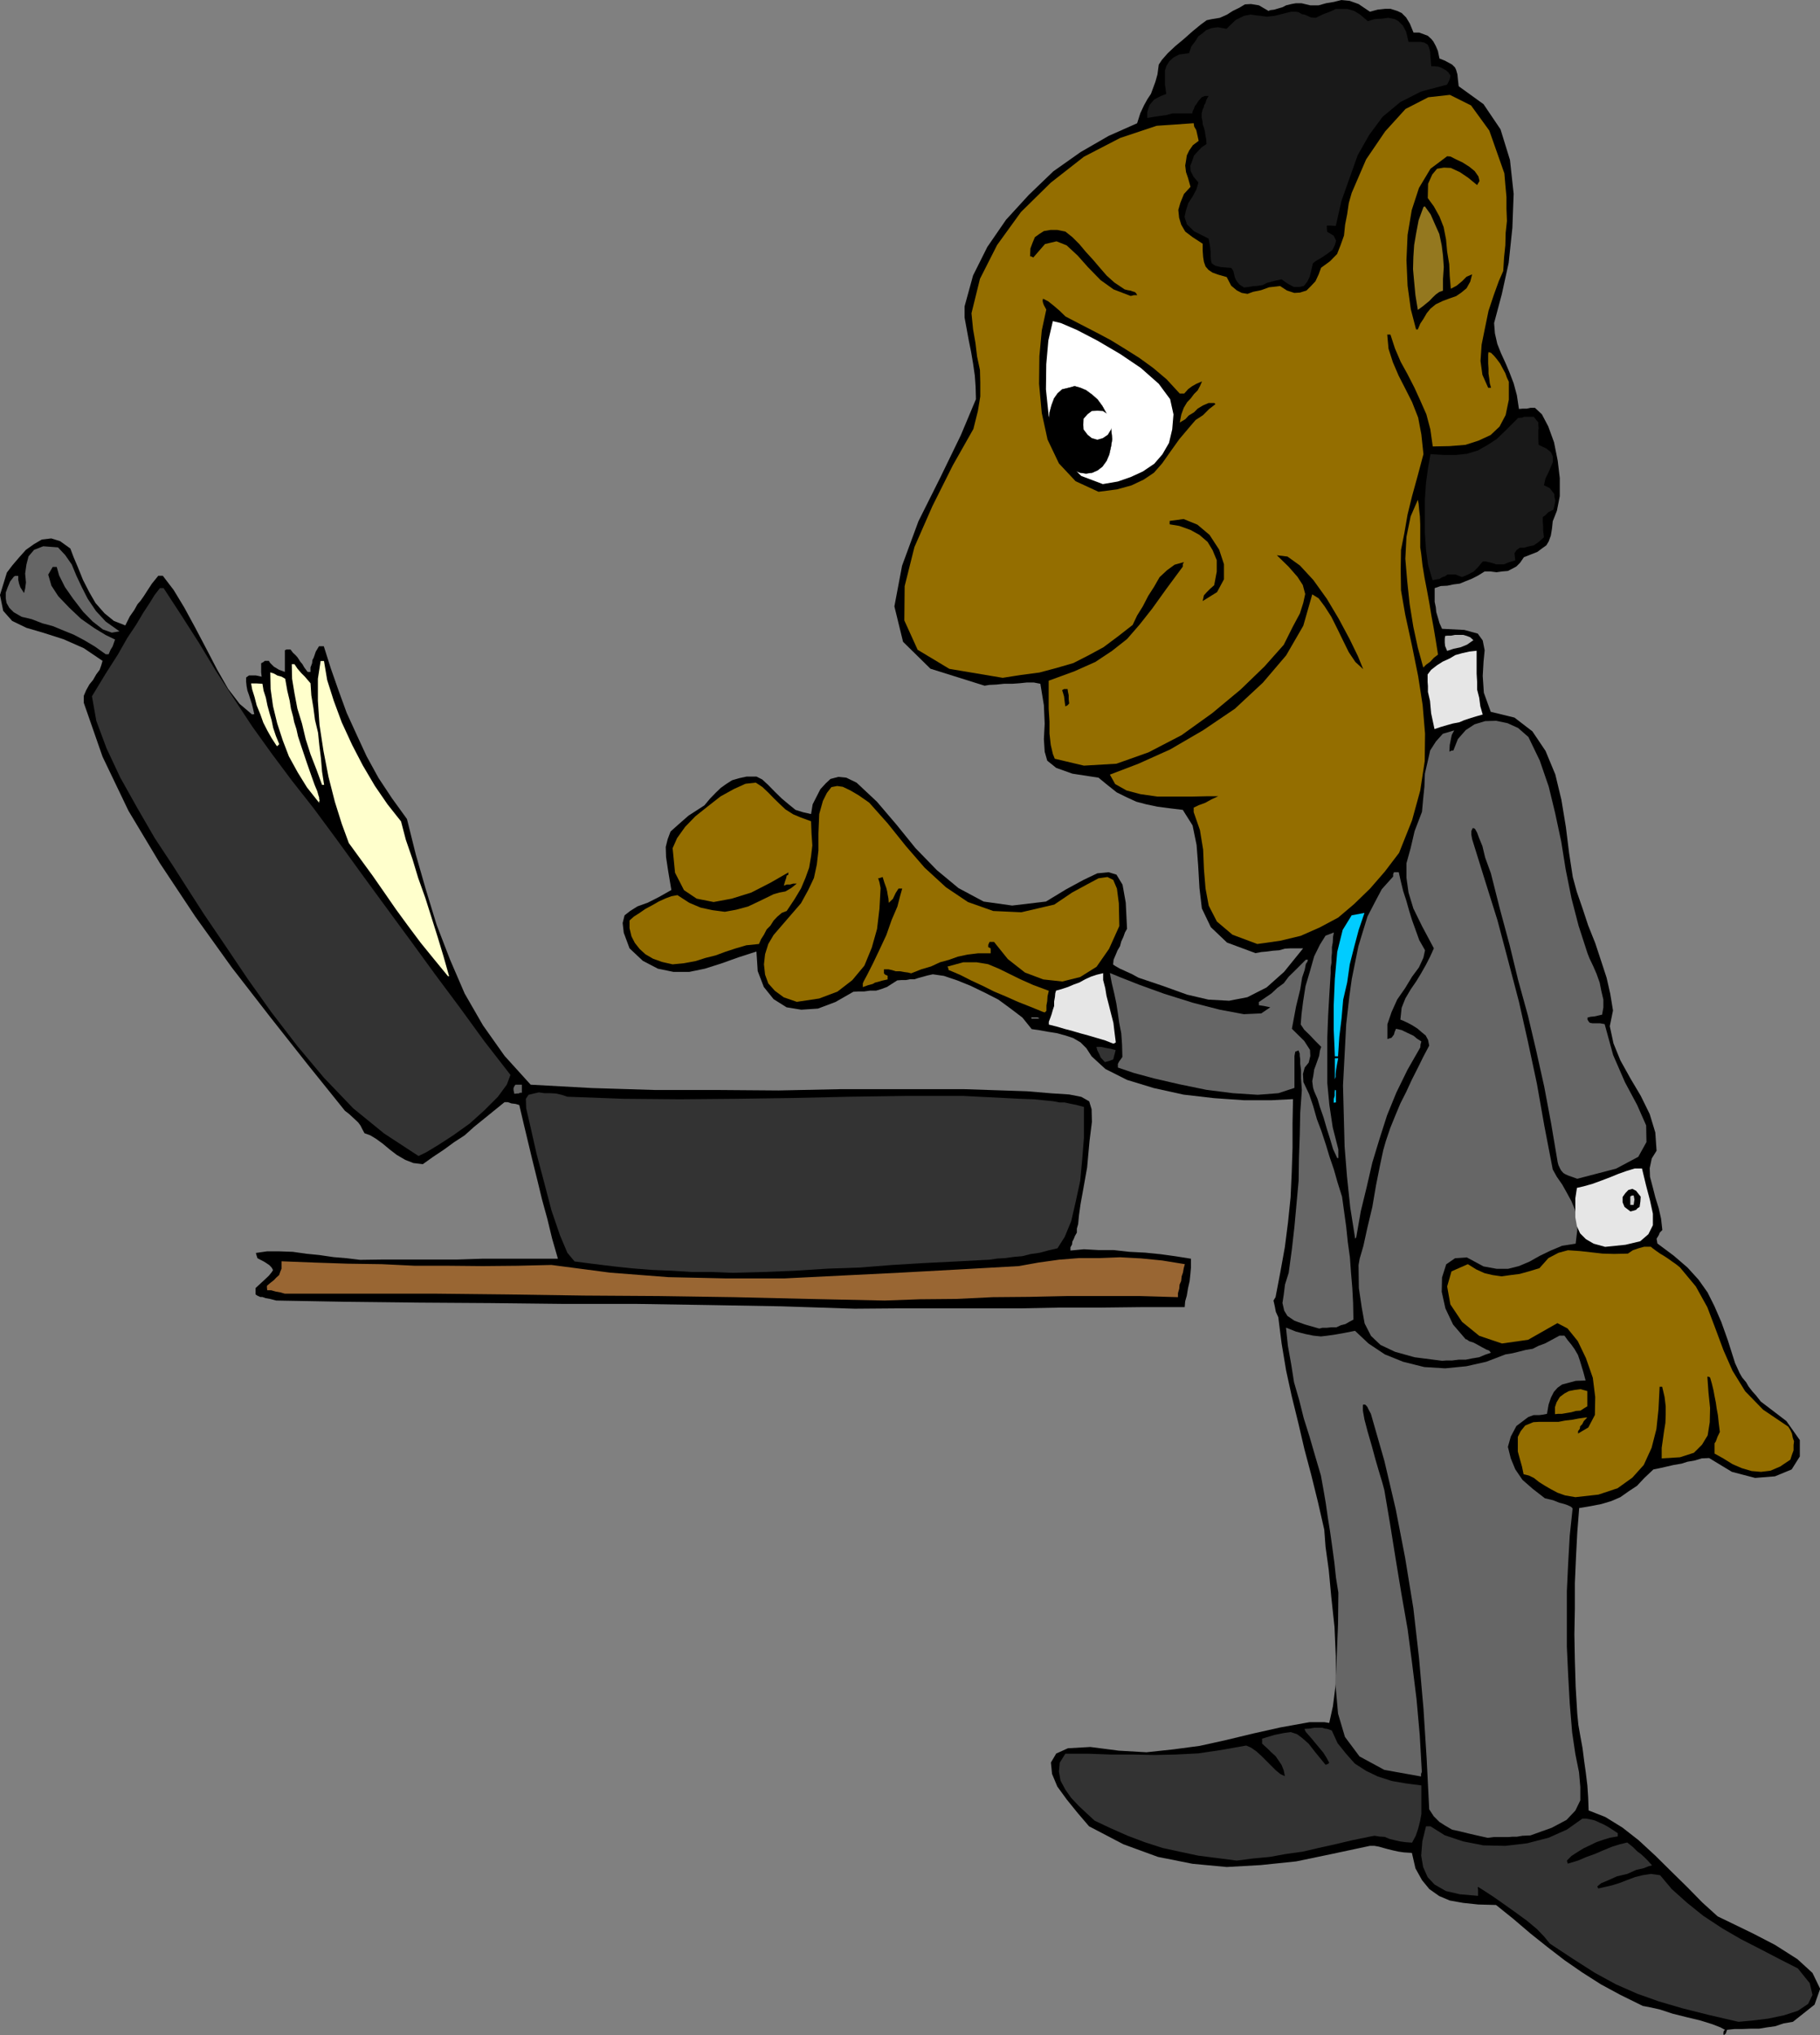 <svg xmlns="http://www.w3.org/2000/svg" version="1.2" width="429.317" height="480" viewBox="0 0 11359 12700" preserveAspectRatio="xMidYMid" fill-rule="evenodd" stroke-width="28.222" stroke-linejoin="round" xml:space="preserve"><rect x="0" y="0" width="11359" height="12700" fill="#808080" stroke="none"/><defs class="ClipPathGroup"><clipPath id="a" clipPathUnits="userSpaceOnUse"><path d="M0 0h11359v12700H0z"/></clipPath></defs><g class="SlideGroup"><g class="Slide" clip-path="url(#a)"><g class="Page"><g class="com.sun.star.drawing.PolyPolygonShape"><path class="BoundingBox" fill="none" d="M3886 0h7475v12702H3886z"/><path d="m10756 12688 2-13 8-8-28-15-51-20-74-23-83-20-92-23-79-26-68-15-38-7-140-69-122-66-119-76-107-74-109-84-104-83-108-92-107-86-111-3-94-10-84-15-66-28-61-43-46-56-41-74-22-96-49-3-35-5-36-8-28-7-30-8-28-8-28-5h-28l-239 51-221 46-221 23-213 12-213-20-216-43-216-79-214-112-71-83-68-84-59-81-33-79-7-71 33-56 73-33 140-8 178 23 172 10 168-18 165-22 163-36 170-41 170-38 183-33h91l31 5 23-104 18-142v-170l-8-181-20-188-16-170-20-144-8-107-40-175-41-166-43-162-38-163-41-167-35-160-28-168-21-165-15-33-7-36-8-35 13-21 30-157 28-155 20-157 16-155 7-155 5-153v-155l3-149-137 7h-168l-188-13-190-22-186-41-167-51-135-68-86-79-33-51-36-36-46-27-48-16-56-15-51-8-56-10-48-7-58-72-71-54-79-58-84-43-91-44-82-33-83-28-69-10-36 8-28 8-26 7-25 8h-28l-26 5h-28l-25 2-33 21-31 20-35 13-33 10h-38l-36 5h-35l-33 2-112 64-109 41-104 7-92-15-81-51-61-76-38-99-8-122-112 36-106 38-104 33-97 20h-99l-97-20-94-49-83-78-36-97-7-61 12-48 36-28 45-28 64-23 69-35 78-44-20-119-13-86-2-64 12-48 18-48 48-43 64-56 99-64 36-43 35-36 31-30 35-25 36-23 45-13 46-10h61l36 18 38 35 40 41 44 43 43 36 43 35 48 15 49 11 10-61 25-49 23-45 33-36 30-28 49-13 50 5 64 31 127 119 122 143 119 147 133 137 135 112 157 84 178 25 211-25 127-77 107-58 86-41 71-7 49 15 38 63 20 112 8 163-13 23-10 28-13 28-8 30-15 25-13 31-12 28-3 30 15 10 28 16 16 7 28 13 33 15 38 21 157 53 147 53 133 31 129 7 114-22 120-61 109-97 119-147h-78l-36 2-35 10-41 3-36 5-35 3-36 7-178-66-101-96-56-117-15-127-8-140-10-129-25-122-61-97-82-10-76-10-71-15-61-16-61-28-61-30-58-46-56-46-163-25-101-36-56-45-16-56-5-79 5-96-5-115-22-134-41-8h-43l-49 5-43 3h-51l-48 5-43 2-30 5-338-106-171-168-54-221 48-254 102-277 136-272 129-266 94-224-2-76-5-71-11-76-12-71-15-74-13-71-13-71v-69l53-193 89-178 117-170 142-155 153-147 170-120 175-101 178-79 20-63 23-49 21-38 22-33 13-35 15-41 13-46 8-61 20-30 36-41 48-45 53-44 54-48 50-41 38-28 33-7 49-8 45-20 36-23 41-20 35-21 38-2 49 8 60 35 11-5 25-3 23-7 28-8 23-12 33-8 28-5h35l54 13h53l46-13 48-8 48-12 51 5 56 20 71 48 48-13 46-5h35l41 13 28 13 28 28 23 38 23 56h35l33 12 21 8 22 20 13 16 15 28 13 30 10 48 33 13 28 15 18 10 18 18 7 15 8 28 3 31 5 43 155 112 106 157 59 191 23 211-8 213-23 218-43 196-48 180 5 64 15 66 23 58 28 61 25 59 26 68 20 74 13 86 23-2h26l23-5h28l43 40 40 76 36 99 23 115 13 109v112l-18 91-26 66-5 48-7 41-13 36-15 25-28 20-28 21-38 15-46 18-24 35-23 23-28 15-25 13-36 3-35 5-38-5h-36l-40 25-39 20-40 16-36 15-40 5-38 8-41 2-38 13v86l7 33 3 31 10 33 10 35 16 36 139 7 84 23 31 43 12 61-7 72-5 88 7 105 43 119 148 36 112 86 82 122 61 147 38 158 28 170 20 162 23 150 25 92 36 104 35 106 44 110 35 106 36 110 23 101 17 104-20 98 23 107 43 106 64 115 63 106 56 114 35 115 8 114-30 48-13 61 2 54 18 68 15 59 21 68 15 66 8 71-16 16-7 17-13 21 5 30 102 76 86 74 69 76 56 79 43 86 43 99 41 115 45 142 13 28 15 33 16 28 25 30 15 26 23 30 25 28 28 36 160 122 84 119v102l-51 81-104 43-124 10-145-38-142-86-46 2-43 13-46 8-38 12-48 8-43 10-44 10-40 8-56 53-46 49-53 35-51 36-58 25-61 18-66 13-72 12-12 153-8 155-7 160v160l-3 160 3 162 5 165 10 168 7 71 13 74 13 71 10 79 10 71 10 81 5 74 3 83 104 41 107 66 101 79 104 96 100 99 99 97 94 96 96 87 89 43 132 64 137 71 140 89 94 86 48 99-35 99-135 107-58 10-54 18-51 7-48 8h-51l-50 2h-51l-48 5-8 23-13 11-2-11v-2Z"/></g><g class="com.sun.star.drawing.PolyPolygonShape"><path class="BoundingBox" fill="none" d="M8870 11349h2443v1269H8870z"/><path fill="#333" d="m10850 12617-186-43-163-41-147-43-135-48-134-59-130-71-135-86-147-97-35-43-46-48-61-51-67-49-76-54-64-45-58-38-41-26-2 5 2 13v38l-114-10-87-20-71-41-43-46-28-63-12-71 7-89 23-94h28l89 56 114 38 127 25 137 3 136-16 135-35 114-51 96-68h23l28 5 28 7 28 13 23 10 28 15 28 18 35 23v20l-48 8-43 13-43 15-41 20-38 18-41 25-35 23-28 28v5l5 15 23-7 43-13 46-20 58-21 51-22 56-23 48-15 46-11 35 28 28 28 21 15 20 18 23 23 28 31-21 5-30 12-48 11-56 25-64 15-51 23-48 20-25 21 2 2 5 10 44-10 43-10 48-15 46-18 48-18 48-12 51-8 58 8 72 86 96 86 102 82 120 79 114 66 125 64 117 61 114 58 74 92 17 73-27 56-64 43-86 28-99 21-99 12-87 8Z"/></g><g class="com.sun.star.drawing.PolyPolygonShape"><path class="BoundingBox" fill="none" d="M6609 10782h2263v830H6609z"/><path fill="#333" d="m7719 11611-124-16-117-15-117-25-106-23-111-36-106-40-104-46-102-48-53-49-46-43-48-51-36-51-30-56-10-56 5-56 35-56h142l140 5h135l138 3 134-3 140-7 142-21 158-28 30 13 33 23 31 28 35 35 28 28 28 28 28 23 28 13-7-36-13-33-20-30-18-26-28-25-20-20-23-21-13-12v-31l76-23 59-12 43-6 40 13 31 23 41 36 43 55 63 77 15-5 8-8-20-36-18-28-25-30-21-25-23-28-20-23-20-23-8-18 33-2 28-5h51l15 5 15 2 29 10 36 79 53 66 54 61 71 46 73 35 87 28 86 15 99 13v179l-8 43-12 48-15 44-23 43-41-3-36-5-30-7-33-8-31-13-33-2-30-5-28 5-112 23-106 25-103 23-99 23-107 15-99 18-106 10-100 13Z"/></g><g class="com.sun.star.drawing.PolyPolygonShape"><path class="BoundingBox" fill="none" d="M8026 8285h1871v3185H8026z"/><path fill="#666" d="m9286 11469-68-15-56-13-53-13-46-10-43-25-36-23-36-36-28-43-16-317-20-314-28-317-35-307-51-313-59-305-71-302-84-293-15-28-7-15-11-13-7-2h-8l-2 7v31l10 56 20 76 25 86 23 85 23 79 20 66 13 48 36 213 35 219 36 218 38 216 28 213 28 227 20 224 13 229-5 12v16l-229-41-155-84-91-122-43-145-16-181 8-185 8-193 2-196-15-94-10-94-13-96-13-92-15-94-13-91-15-87-15-83-36-122-35-121-36-114-28-112-33-114-17-109-21-117-12-114 63 25 58 15 49 10 48 5 43-5 48-7 56-10 66-13 84 79 102 68 114 46 132 33 131 8 132-13 124-28 120-46 43-7 45-11 39-10 43-7 35-18 41-15 43-23 48-26h31l20 28 23 28 20 28 21 36 12 35 11 36 12 40 13 49-61 2-48 13-38 10-28 20-23 26-18 35-15 44-10 58-26 5-23 3h-35l-33 12-74 56-35 66-18 64 18 72 28 68 45 66 64 56 76 59 51 12 40 16 28 7 23 8 21 10 10 10-18 170-10 176-8 170v348l8 173 10 180 15 181 20 135 23 114 8 92v83l-31 64-55 58-92 49-134 48-49 2-35 6h-28l-23 2h-92l-38 5Z"/></g><g class="com.sun.star.drawing.PolyPolygonShape"><path class="BoundingBox" fill="none" d="M9032 7780h2166v1564H9032z"/><path fill="#946E00" d="m9832 9343-64-11-48-17-43-23-36-21-35-22-33-26-31-15-33-8-10-48-13-46-13-48v-91l18-36 28-35 51-21 36-2h121l41-8 43-5 43-8 49-7 2 2-20 21-10 20-13 13-2 15-11 15v15l64-38 41-78 2-112-15-120-43-123-51-106-64-79-63-33-183 104-163 23-142-48-107-87-73-109-20-112 27-94 102-45 53 33 51 23 51 12 56 8 56-8 56-7 58-16 66-20 56-63 63-33 59-16 74 5 71 8 71 8 73 2 85-2 31-21 35-12 36-10h41l12 10 23 17 23 16 25 15 23 15 28 20 23 16 25 20 99 119 72 130 50 132 51 137 56 127 79 128 112 115 157 106 13 21 10 22 5 26 8 23-3 22v34l-10 27-10 31-64 43-61 26-58 7-59-5-61-18-58-25-58-36-54-30v-64l8-12 10-28 15-31-7-56-5-48-8-43-5-36-8-40-7-38-10-41-11-38-10-5h-7l7 99 10 96-2 89-13 82-35 58-51 51-87 28-114 7v-66l8-56 7-50 8-49 2-50v-54l-7-58-15-64h-16l-7 140-13 124-30 117-49 107-71 79-92 66-120 40-144 16Z"/></g><g class="com.sun.star.drawing.PolyPolygonShape"><path class="BoundingBox" fill="none" d="M9705 8669h203v157h-203z"/><path fill="#946E00" d="M9705 8825v-44l10-30 20-33 29-22 28-15 35-7 37-5 43 12v95l-23 14-20 13-29 2-28 8-30 5-29 5h-23l-20 2Z"/></g><g class="com.sun.star.drawing.PolyPolygonShape"><path class="BoundingBox" fill="none" d="M8479 4497h1799v3996H8479z"/><path fill="#666" d="m9000 8492-171-22-122-34-91-43-59-56-40-78-18-99-18-122-2-143 7-40 23-79 25-114 31-130 23-135 25-125 20-94 16-56 28-83 30-74 33-79 36-71 35-76 36-71 35-71 38-72-7-35-15-28-28-23-23-20-33-21-28-15-28-13-18-7 8-74 23-58 33-56 35-51 31-51 30-53 26-51 23-51-74-139-54-110-30-99-13-92v-91l26-94 25-107 46-120 7-78 8-79 3-81 17-74 16-71 36-56 43-48 71-21-15 28-7 33-6 31-2 41 10-6 15-2 28-71 49-56 55-36 66-20 69-2 71 15 66 30 64 56 71 147 56 163 40 165 38 178 28 175 36 179 44 170 56 173 13 33 23 48 20 46 20 56 10 51 13 55v49l-8 45-22 5-26 6-23 2-20 5v13l8 13 7 7 18 3h46l28 5 53 193 74 170 76 142 56 127 2 104-51 92-139 74-242 63-36-13-20-7-18-8-13-8-13-15-7-12-10-21-5-18-41-243-43-229-51-229-51-216-61-221-53-218-61-226-56-222-36-99-17-71-21-51-12-33-13-23-8-5h-7l-8 18v23l5 28 79 254 79 252 66 249 68 259 56 249 56 262 46 261 53 275 25 45 34 49 27 48 31 57 21 51 15 63v66l-10 84-84 13-72 30-68 33-64 36-66 28-68 17h-71l-82-15-104-56-74 5-55 38-26 82-2 89 23 104 48 101 79 92h5l17 12 26 8 28 15 23 13 28 15 20 8 10 13-36 12-38 16-43 7-40 8h-44l-40 5h-36l-28 2Z"/></g><g class="com.sun.star.drawing.PolyPolygonShape"><path class="BoundingBox" fill="none" d="M6927 5988h1521v2304H6927z"/><path fill="#666" d="m8234 8291-91-26-64-23-44-30-20-33-11-48 8-51 8-64 23-73 20-148 16-142 13-142 13-142 2-143 5-140 3-142 10-140-5-74v-51l-5-40v-28l-3-23v-13l-5-12-2-8-13 5-8 3-5 27v199l-100 33-129 10-155-10-166-21-170-35-156-36-129-35-97-33v-23l8-15 20-28-2-77-5-71-13-66-8-58-10-64-13-61-15-63-12-64 68 28 117 46 155 56 179 56 167 43 150 28 109-5 56-38-38-8-33-5v-20l41-28 38-26 35-33 41-30 31-41 36-35 36-36 35-35h21-8l-3 12-10 15-7 36-16 48-12 74-26 107-26 139 77 76 36 56 2 38-10 41-25 31-11 40 3 51 36 76 25 74 23 81 28 74 28 85 23 76 27 79 23 81 28 89 13 94 13 94 10 96 13 94 7 97 8 94 5 94 2 104-28 15-22 13-28 7-28 13h-31l-28 3h-28l-20 5Z"/></g><g class="com.sun.star.drawing.PolyPolygonShape"><path class="BoundingBox" fill="none" d="M0 3360h7434v4808H0z"/><path d="m5335 8167-460-15-455-8-449-7h-454l-452-5-449-3-447-5-445-8-38-10-28-5-20-7h-13l-18-8-12-8v-40l48-44 35-33 18-22 8-13-8-15-15-16-30-20-44-23-5-15-5-18 69-10h78l84 3 84 12 81 8 89 13 82 7 83 10 150-2h460l155-5h470l-36-125-30-124-33-120-28-116-31-125-28-117-28-117-27-115-23-7-26-3-23-8h-20l-63 51-64 52-63 51-59 53-66 43-63 46-69 46-63 45-59-7-51-20-53-31-43-33-43-36-41-30-38-23-36-13-12-22-13-26-15-20-16-15-40-37-26-20-231-287-233-295-242-312-228-318-221-333-196-327-162-338-117-336v-44l15-35 20-36 23-28 20-35 21-28 10-28 8-28-117-79-127-56-125-40-106-31-89-43-56-63-20-99 43-140 35-46 41-48 43-48 51-36 48-28 59-7 55 17 64 46 20 53 28 66 31 77 40 78 38 66 56 64 59 48 71 28 28-56 28-40 20-36 20-23 21-30 23-36 27-41 39-48h28l68 89 66 109 69 127 71 135 66 127 68 119 72 94 78 66 5-2h8l-8-36-7-28-10-30-8-26-10-28-5-27-3-28v-26l18-13h43l36 8-3-28v-56l13-7 10-8h25l8 13 23 23 33 20 36 13v-135l10-5h25l15 20 16 15 12 13 10 15 8 13 13 15 12 21 21 28h18v-28l10-26 2-20 8-15 13-38 20-33h30l44 139 48 137 51 140 63 138 61 132 74 135 84 127 94 130 55 221 64 223 66 216 84 218 91 211 114 198 135 191 163 180 383 21 390 12h383l392 3 383-8h775l391 13 155 13 109 7 76 15 49 28 15 49 2 79-15 120-15 165-23 129-18 99-10 72-5 53-8 28v25l-12 21-8 20-8 15-2 18-10 18v20l84-8 91 5h94l99 11 97 5 99 10 94 13 94 15v56l-3 35-5 48-10 44-8 48-10 35-3 36h-261l-262 3h-256l-257 5h-769l-254 2Z"/></g><g class="com.sun.star.drawing.PolyPolygonShape"><path class="BoundingBox" fill="none" d="M1666 7846h5730v271H1666z"/><path fill="#963" d="m5520 8116-470-10-468-11-469-7-468-3-470-7-466-5h-932l-28-8-28-5-28-8h-25l-2-15v-13l20-17 23-18 15-16 18-16 7-20 8-20v-46l206 8 208 7 211 3 208 10h211l213 2 215-2 213-5 366 48 363 28 361 8h363l361-18 363-18 367-20 373-21 122-22 129-18 125-10h129l127-5 130 7 132 13 142 23-7 25-5 28-8 23-3 29-10 23-2 25-8 28v25l-234-7h-462l-231 5-229 2-231 11-224 2-221 8Z"/></g><g class="com.sun.star.drawing.PolyPolygonShape"><path class="BoundingBox" fill="none" d="M3282 6817h3484v1128H3282z"/><path fill="#333" d="m4574 7943-127-5h-127l-127-8-122-5-127-10-121-13-122-15-115-15-45-54-46-109-53-155-46-176-48-181-36-160-28-121-2-59 17-25 33-8 31-7 35 5h36l35 2 36 8 36 12 350 13 351 3 353-3 355-5 354-8 356-5h350l356 18 86 3 69 7 51 5 43 8h30l36 8 36 7 48 13v193l-10 127-13 140-28 130-28 122-41 99-45 71-56 13-56 15-56 8-51 13-56 5-50 7-51 3-48 7-206 11-201 10-200 12-201 16-203 7-202 13-198 8-191 5Z"/></g><g class="com.sun.star.drawing.PolyPolygonShape"><path class="BoundingBox" fill="none" d="M9832 7292h485v491h-485z"/><path fill="#E6E6E6" d="m10018 7781-72-20-48-28-36-36-20-44-10-56v-119l10-65 43-10 53-15 55-20 55-21 54-22 51-18 49-15h46l25 104 25 95 18 83v72l-28 56-51 44-92 22-127 13Z"/></g><g class="com.sun.star.drawing.PolyPolygonShape"><path class="BoundingBox" fill="none" d="M8382 5443h513v2289h-513z"/><path fill="#666" d="m8458 7730-31-196-20-191-15-188-5-190-5-191 10-191 10-191 20-177 15-107 21-104 20-99 28-92 29-94 43-83 46-87 71-79v-15l5-12h30l13 58 15 61 19 58 18 64 18 58 23 64 22 61 36 63-10 46-28 61-43 58-43 71-50 72-35 78-26 76v92l26-8 15-20 5-18 8-18 35 8 37 18 15 7 23 11 20 17 28 18-5 18-2 20-79 138-70 143-58 142-48 150-44 145-35 152-37 152-28 160-2 5-5 6Z"/></g><g class="com.sun.star.drawing.PolyPolygonShape"><path class="BoundingBox" fill="none" d="M10127 7419h114v142h-114z"/><path d="m10176 7560-37-28-12-29v-33l17-24 19-20 25-7 23 12 29 37-2 30-5 34-13 8-9 10-15 5-20 5Z"/></g><g class="com.sun.star.drawing.PolyPolygonShape"><path class="BoundingBox" fill="none" d="M10175 7460h27v60h-27z"/><path fill="#CCC" d="M10175 7519v-52l7-5 14-2 5 25-5 34h-21Z"/></g><g class="com.sun.star.drawing.PolyPolygonShape"><path class="BoundingBox" fill="none" d="M8118 5819h236v1409h-236z"/><path fill="#666" d="m8346 7227-26-56-18-61-21-66-20-69-23-66-15-51-21-48-7-23-5-40 7-36 5-36 10-27 11-31 10-28 5-33 8-23-36-36-34-36-36-35-22-33 5-64 10-79 15-96 28-94 26-92 36-73 35-56 52-20-5 27-2 36-5 28v36l-3 27v36l-5 28v36l-8 129-8 140-5 134v283l13 137 21 140 35 137v54h-7Z"/></g><g class="com.sun.star.drawing.PolyPolygonShape"><path class="BoundingBox" fill="none" d="M574 3669h2613v3546H574z"/><path fill="#333" d="m2612 7214-214-140-193-157-183-191-166-198-162-211-148-208-142-211-129-190-92-143-104-163-114-173-107-185-107-191-86-183-64-172-27-153 86-142 76-119 58-102 56-84 44-74 40-61 31-50 33-43h23l111 170 110 172 106 176 114 175 112 170 122 170 127 170 136 173 150 203 152 210 150 205 155 211 150 206 155 208 152 209 163 210-23 61-56 76-84 84-91 82-102 73-94 61-76 46-48 23Z"/></g><g class="com.sun.star.drawing.PolyPolygonShape"><path class="BoundingBox" fill="none" d="M8324 6797h15v86h-15z"/><path fill="#0CF" d="M8324 6882v-24l6-20v-21l2-20v5l6 2v76h-8l-6 2Z"/></g><g class="com.sun.star.drawing.PolyPolygonShape"><path class="BoundingBox" fill="none" d="M3205 6769h53v58h-53z"/><path fill="#666" d="m3210 6826-5-23v-13l5-11 7-10h40v50h-10l-11 5h-10l-16 2Z"/></g><g class="com.sun.star.drawing.PolyPolygonShape"><path class="BoundingBox" fill="none" d="M8330 6603h23v138h-23z"/><path fill="#0CF" d="M8331 6740v-136h21l-8 41-6 36-2 23v16l-5 15v5Z"/></g><g class="com.sun.star.drawing.PolyPolygonShape"><path class="BoundingBox" fill="none" d="M6843 6533h121v96h-121z"/><path fill="#333" d="m6896 6628-26-28-10-23-12-24-5-20h27l34 7 28 5 31 8-8 31-7 27-26 10-26 7Z"/></g><g class="com.sun.star.drawing.PolyPolygonShape"><path class="BoundingBox" fill="none" d="M8324 5696h193v897h-193z"/><path fill="#0CF" d="m8331 6592-2-54-5-112v-152l7-166 15-168 34-137 56-91 80-15-36 106-29 109-27 107-16 112-25 108-10 116-14 115-8 122h-20Z"/></g><g class="com.sun.star.drawing.PolyPolygonShape"><path class="BoundingBox" fill="none" d="M6546 6072h420v442h-420z"/><path fill="#E6E6E6" d="m6949 6513-51-20-54-16-51-15-48-13-51-15-49-13-51-15-48-12v-18l10-26 7-20 8-28 8-24v-28l5-28 2-23 5-17 36-10 39-13 35-15 36-13 36-20 35-16 36-12 41-10v43l13 50 8 49 15 58 13 52 15 58 7 59 8 63-8 5-7 3Z"/></g><g class="com.sun.star.drawing.PolyPolygonShape"><path class="BoundingBox" fill="none" d="M6436 6350h53v7h-53z"/><path fill="#999" d="m6438 6356-2-6h40l12 6h-50Z"/></g><g class="com.sun.star.drawing.PolyPolygonShape"><path class="BoundingBox" fill="none" d="M5912 6005h635v314h-635z"/><path fill="#946E00" d="m6510 6315-81-33-76-30-74-33-74-31-72-36-71-33-71-36-71-30-2-13-5-8 99-27h83l72 12 67 28 63 31 71 35 81 36 97 36-8 33-2 31-5 28v33l-10 10-11-3Z"/></g><g class="com.sun.star.drawing.PolyPolygonShape"><path class="BoundingBox" fill="none" d="M4768 4904h2219v1349H4768z"/><path fill="#946E00" d="m4973 6252-81-28-56-41-41-46-20-55-7-64 7-63 20-64 33-56 94-109 77-89 45-82 36-76 18-84 10-87v-106l5-122 23-82 25-50 28-36 36-7 35 5 46 22 53 31 66 46 115 129 114 142 117 135 133 122 137 92 158 56 175 8 206-48 111-75 94-51 71-38 56-8 36 18 23 54 12 92 3 142-64 142-78 112-102 64-112 28-119-13-114-43-107-84-86-107h-28l-8 18v15l8 3 7 5v30h-78l-66 8-61 13-56 20-55 15-56 26-61 18-63 25-20-5-23-3-28-5h-26l-22-7-23-5h-28v25l7 8 16 7v23l-36 8-23 7-20 5-13 8-30 8-33 12v-23l5-12 23-43 35-69 41-86 43-92 33-94 36-84 17-66 13-46h-23l-18 28-17 36-26 25-2-27-5-26-3-19-5-20-13-36-10-33-18 6-10 2 8 25 7 36-7 128-15 127-33 117-46 112-76 91-92 71-114 43-140 21Z"/></g><g class="com.sun.star.drawing.PolyPolygonShape"><path class="BoundingBox" fill="none" d="M1984 4125h820v1968h-820z"/><path fill="#FFC" d="m2796 6092-87-106-83-102-80-107-76-104-74-107-71-102-76-104-72-99-44-120-43-137-40-157-31-160-25-164-10-150v-137l17-111h21l20 119 41 129 50 135 65 141 66 127 76 129 79 115 84 106 30 115 41 119 36 119 44 123 38 120 40 127 36 119 35 124h-7Z"/></g><g class="com.sun.star.drawing.PolyPolygonShape"><path class="BoundingBox" fill="none" d="M3929 4884h1142v1135H3929z"/><path fill="#946E00" d="m4198 6018-66-15-56-20-48-28-36-33-30-38-21-41-12-51v-48l27-24 36-23 36-25 43-23 40-23 44-20 35-13 38-7 74 48 71 30 74 16 77 10 71-13 74-20 76-36 84-41 35-10 38-7 36-21 35-28h-22l-21 6h-20l-18 7 8-28 7-20 3-15 10-5v-13l3-3-115 66-119 61-122 38-113 21-106-21-79-53-56-109-15-153 28-63 50-70 64-66 79-63 78-61 83-46 73-33 64-7 41 27 38 36 35 36 36 35 35 33 49 31 48 20 63 23 3 77 5 74-8 68-12 71-23 64-28 66-41 68-48 72-31 12-27 23-23 24-21 33-23 23-17 33-18 28-13 30-79 8-68 20-64 21-59 22-64 16-63 20-71 13-71 7Z"/></g><g class="com.sun.star.drawing.PolyPolygonShape"><path class="BoundingBox" fill="none" d="M5643 592h3775v5300H5643z"/><path fill="#946E00" d="m7847 5891-155-58-97-82-51-99-20-107-10-121-5-122-20-122-39-112v-28l31-15 41-15 38-21 43-20h-74l-91 2h-214l-106-15-87-23-71-40-33-59 178-68 198-89 206-120 198-134 175-163 145-170 107-185 56-196 40 25 38 51 41 64 38 76 36 74 35 71 41 61 49 45-33-81-52-107-68-127-74-124-84-117-84-91-78-56-66-8 73 71 56 64 33 51 15 56-12 55-21 66-45 84-56 112-120 135-149 144-178 148-191 137-206 107-200 71-203 12-182-43-12-30-13-56-8-71v-76l-5-79v-175l161-59 130-58 104-69 94-74 79-91 78-99 89-124 102-138v-15l7-13-58 16-48 35-46 43-35 61-36 56-33 64-36 58-28 59-91 71-91 68-94 51-94 48-107 31-105 28-115 15-114 18-333-56-198-119-83-183 2-214 61-244 112-255 127-254 129-228 28-112 15-91v-87l-2-78-18-84-10-84-15-86-10-100 53-215 107-211 149-206 186-183 207-162 226-117 228-76 231-16 3 21 13 22 7 31 8 36-36 27-23 33-15 31-5 33-5 30 5 41 13 38 15 54-41 45-22 54-13 45 5 49 13 43 25 43 46 35 63 41v43l3 41 5 30 10 28 18 21 25 17 36 13 53 15 28 54 36 30 30 15 36 6 35-13 49-10 50-18 69-8 43 28 46 15 35-2 41-13 28-28 28-30 20-43 15-41 56-41 44-45 22-56 21-59 7-68 13-66 10-69 18-63 90-209 119-175 127-140 142-73 135-15 132 66 114 157 94 267 6 71 7 76v74l3 76-8 74-2 78-8 76-5 84-28 64-31 86-33 99-22 107-21 104-7 102 12 86 36 81h18l-8-28-3-28-5-33v-30l-2-33v-56l2-15 16 5 20 20 15 18 21 28 15 28 18 33 10 28 12 25v112l-20 96-38 72-56 53-76 35-81 26-99 8-105 2-15-107-25-94-38-86-36-79-43-84-43-78-36-84-28-86h-20l8 88 27 84 36 84 43 84 41 81 38 97 20 106 13 122-36 135-35 127-28 114-20 116-21 106-2 125 2 127 26 150 43 198 38 188 28 180 15 178-2 172-28 183-51 186-81 203-89 117-92 106-100 97-99 84-114 61-120 53-129 31-142 20Z"/></g><g class="com.sun.star.drawing.PolyPolygonShape"><path class="BoundingBox" fill="none" d="M1687 4196h309v815h-309z"/><path fill="#FFC" d="m1992 5010-76-96-58-94-55-100-38-99-35-107-26-107-15-107-2-104 22 7 23 13 26 7 22 13 13 74 15 63 8 50 13 48 7 35 14 44 10 45 21 64 35 104 28 80 20 56 16 38 7 25 5 15v8l3 13-3 2v10Z"/></g><g class="com.sun.star.drawing.PolyPolygonShape"><path class="BoundingBox" fill="none" d="M1821 4144h203v755h-203z"/><path fill="#FFC" d="m2010 4898-35-96-37-95-30-94-23-97-29-94-18-95-15-91-2-91h17l18 27 24 28 23 23 35 41 5 75 13 78 10 76 19 79 8 79 10 80 7 84 13 83h-13Z"/></g><g class="com.sun.star.drawing.PolyPolygonShape"><path class="BoundingBox" fill="none" d="M1567 4264h177v394h-177z"/><path fill="#FFC" d="m1725 4652-30-46-26-46-26-51-18-51-23-56-13-51-15-48-7-38h35l36 2 7 43 14 43 10 49 13 48 13 44 10 48 17 51 21 51-13 13-5-5Z"/></g><g class="com.sun.star.drawing.PolyPolygonShape"><path class="BoundingBox" fill="none" d="M8910 4061h345v491h-345z"/><path fill="#E6E6E6" d="m8953 4550-21-99-7-77-13-56v-36l-2-27v-46l22-29 36-28 36-23 44-20 35-21 43-12 45-10 45-5v143l3 51v48l13 51 7 53 15 52-43 12-35 11-37 12-30 13-41 8-36 10-41 12-38 13Z"/></g><g class="com.sun.star.drawing.PolyPolygonShape"><path class="BoundingBox" fill="none" d="M6629 4299h45v110h-45z"/><path d="m6649 4408-5-36-3-26-7-24-5-15 12-7h22l2 15 5 24v25l3 26-10 11-14 7Z"/></g><g class="com.sun.star.drawing.PolyPolygonShape"><path class="BoundingBox" fill="none" d="M8771 3119h205v1048h-205z"/><path fill="#946E00" d="m8883 4166-34-124-28-130-23-142-15-141-12-142 7-137 26-127 45-104 5 25 3 35 5 44 2 50v143l6 40 8 71 13 79 15 77 15 82 13 78 15 82 13 78 13 82-26 20-23 25-25 18-18 18Z"/></g><g class="com.sun.star.drawing.PolyPolygonShape"><path class="BoundingBox" fill="none" d="M36 3409h712v675H36z"/><path fill="#666" d="m660 4083-69-49-64-38-66-35-64-26-68-28-64-17-67-26-63-15-49-28-28-28-17-30-5-29v-36l12-33 15-36 23-30 8-5h20v25l5 23 8 23 23 36 7-28 5-38-5-56 8-56 13-51 35-41 57-22 92 7 45 48 41 59 28 68 35 74 36 71 52 77 61 66 86 61-48 8-56-20-63-49-60-61-63-82-51-73-36-72-15-53h-25l-28 48 20 69 43 66 69 72 73 69 83 58 71 43 58 28-7 20-8 23-13 21-12 28h-18Z"/></g><g class="com.sun.star.drawing.PolyPolygonShape"><path class="BoundingBox" fill="none" d="M9017 3962h180v101h-180z"/><path fill="#B3B3B3" d="m9032 4062-13-31-2-21v-23l2-18 13-2h23l26-5h51l24 7 20 8 20 18-40 28-39 16-46 10-39 13Z"/></g><g class="com.sun.star.drawing.PolyPolygonShape"><path class="BoundingBox" fill="none" d="M7300 3239h340v513h-340z"/><path d="m7506 3751 8-36 18-20 20-20 26-23 16-85v-71l-26-63-31-51-51-44-56-31-70-25-60-10v-21l87-12 86 35 76 64 60 92 30 91v94l-43 80-90 56Z"/></g><g class="com.sun.star.drawing.PolyPolygonShape"><path class="BoundingBox" fill="none" d="M8893 2601h815v1021h-815z"/><path fill="#191919" d="m8941 3621-28-96-13-94-7-106v-208l7-104 13-94 15-85 81 5h79l67-7 69-21 58-33 59-38 55-53 61-61 18-18 26-2 11-5h61l15 20 13 15v15l2 21-2 15v48l2 41 48 23 28 22 13 28v34l-13 31-15 35-18 36-10 43 36 18 28 36 2 20 5 23-5 28-7 28-31 15-20 20-15 10v33l2 23v28l5 43-33 29-30 21-33 7-28 8h-27l-20 15-13 20 5 44-40 12-31 13h-48l-23-8-20-5-21-5h-20l-30 36-28 28-15 7-18 10-18 8-20 8-42-16h-48l-16 11-20 7-15 10-20 3-23 5Z"/></g><g class="com.sun.star.drawing.PolyPolygonShape"><path class="BoundingBox" fill="none" d="M6484 1864h1103v1206H6484z"/><path d="m6856 3069-143-66-104-111-71-149-36-165-17-183 2-172 15-161 28-130-15-28-5-13-3-15 3-12 33 17 35 28 36 31 36 35 94 49 97 50 92 49 88 54 89 56 87 63 84 71 82 89h28l25-28 23-17 28-16 35-15-12 28-15 28-23 23-21 28-22 23-21 35-15 41-10 51 13-8 22-13 21-23 33-20 23-23 33-20 35-15h36l7 7-40 31-38 38-46 30-31 36-71 84-57 80-50 71-51 58-64 43-76 36-91 25-115 15Z"/></g><g class="com.sun.star.drawing.PolyPolygonShape"><path class="BoundingBox" fill="none" d="M6528 2004h797v1018h-797z"/><path fill="#FFF" d="m6883 3021-135-51-99-99-66-130-38-147-17-164 2-157 13-148 28-121 50 12 100 43 127 66 143 84 129 87 112 99 71 96 21 95-8 94-20 84-41 71-51 59-71 48-76 35-81 28-93 16Z"/></g><g class="com.sun.star.drawing.PolyPolygonShape"><path class="BoundingBox" fill="none" d="M8778 975h457v1082h-457z"/><path d="m8838 2056-33-127-20-146-7-160 7-157 26-155 45-138 72-120 104-78 21 2 35 18 39 18 44 28 33 27 23 33 7 28-15 26-56-46-52-35-56-26-43-2-43 7-30 36-26 58-2 89 38 52 35 63 26 66 15 77 7 76 13 79 3 73 7 80 36-19 34-28 28-28 35-15-12 46-23 41-34 28-31 21-43 15-40 15-44 21-33 27-23 28-21 36-20 30-15 36h-11Z"/></g><g class="com.sun.star.drawing.PolyPolygonShape"><path class="BoundingBox" fill="none" d="M8819 1288h193v648h-193z"/><path fill="#94781F" d="m8849 1934-15-92-8-84-7-78 2-75 5-76 13-76 15-79 29-79 3-5 7-2 36 50 28 64 26 58 15 71 8 64 5 72-5 74v73l-23 8-21 15-21 20-20 21-43 35-29 21Z"/></g><g class="com.sun.star.drawing.PolyPolygonShape"><path class="BoundingBox" fill="none" d="M6429 1435h670v413h-670z"/><path d="m7057 1847-107-41-81-58-79-81-64-72-69-64-63-25-72 17-73 84-13-7h-7l2-49 13-35 15-36 28-20 28-18 41-7h43l50 10 44 35 43 43 41 49 44 48 40 47 46 53 48 43 64 43 20 5 18 3 13 5 12 3 8 7 8 13h-21l-20 5Z"/></g><g class="com.sun.star.drawing.PolyPolygonShape"><path class="BoundingBox" fill="none" d="M7160 56h1894v1739H7160z"/><path fill="#191919" d="m7764 1794-28-18-15-18-10-17-5-13-8-36-13-20-63-5-36-8-23-15-5-20-2-28v-26l-5-40-8-41-91-46-44-43-15-46 8-38 15-48 28-43 23-43 13-43-31-36-18-36-2-33 12-30 11-33 25-28 23-24 30-20-2-31-5-25-3-23-5-20-8-23-2-20-5-23v-26l5-23 8-15 2-13 8-12 7-23 13-23h-23l-20 8-20 23-13 20-10 13-5 15-8 15-3 15h-124l-38 10-56 8-63 10v-35l7-23 8-23 15-18 13-15 23-13 20-10 33-13-8-58v-89l10-30 18-28 26-23 35-18 61-8 15-43 23-30 21-33 25-18 23-20 35-13 38-5 54 10 58-56 51-25 41-8 35 5 28 3 38 5 49-5 71-18 33-8h28l17 3 22 13 15 2 20 8 21 10 30 2 46-22 43-16 36-17h73l41 12 38 23 48 41 43-13 49-3 35-5 41 8 23 13 28 28 20 38 15 63h74l25 5 21 13 7 15 8 28 2 38 5 54h21l23 2 22 8 26 15 15 13 13 20-5 23-16 33-162 43-130 66-111 92-84 114-71 125-51 143-51 144-35 155-33-2h-23v15l2 23 41 25 15 31-8 28-15 30-35 26-33 22-36 21-18 15-10 43-10 41-15 30-21 26-28 7h-34l-38-20-40-28-36 8-28 7-28 8-25 13-33 5-28 2-28 5-28 3Z"/></g><g class="com.sun.star.drawing.PolyPolygonShape"><path class="BoundingBox" fill="none" d="M6545 2408h399v550h-399z"/><path d="m6671 2420 36-10 35 10 36 15 38 28 34 30 30 41 26 47 22 56 8 50 5 54-7 45-11 50-17 40-26 36-30 23-34 15-38 5-36-5-41-15-35-23-37-36-28-40-22-50-16-50-17-56v-54l5-53 12-44 16-43 22-31 28-25 42-10Z"/><path fill="none" stroke="#000" stroke-width="2" stroke-linejoin="miter" d="m6671 2420 36-10 35 10 36 15 38 28 34 30 30 41 26 47 22 56 8 50 5 54-7 45-11 50-17 40-26 36-30 23-34 15-38 5-36-5-41-15-35-23-37-36-28-40-22-50-16-50-17-56v-54l5-53 12-44 16-43 22-31 28-25 42-10Z"/></g><g class="com.sun.star.drawing.PolyPolygonShape"><path class="BoundingBox" fill="none" d="M6761 2563h182v182h-182z"/><path fill="#FFF" d="m6849 2563 34 2 31 20 20 28 8 38-8 29-20 33-31 21-34 10-35-10-26-21-25-33-2-29 2-38 25-28 26-20 35-2Z"/></g></g></g></g></svg>
